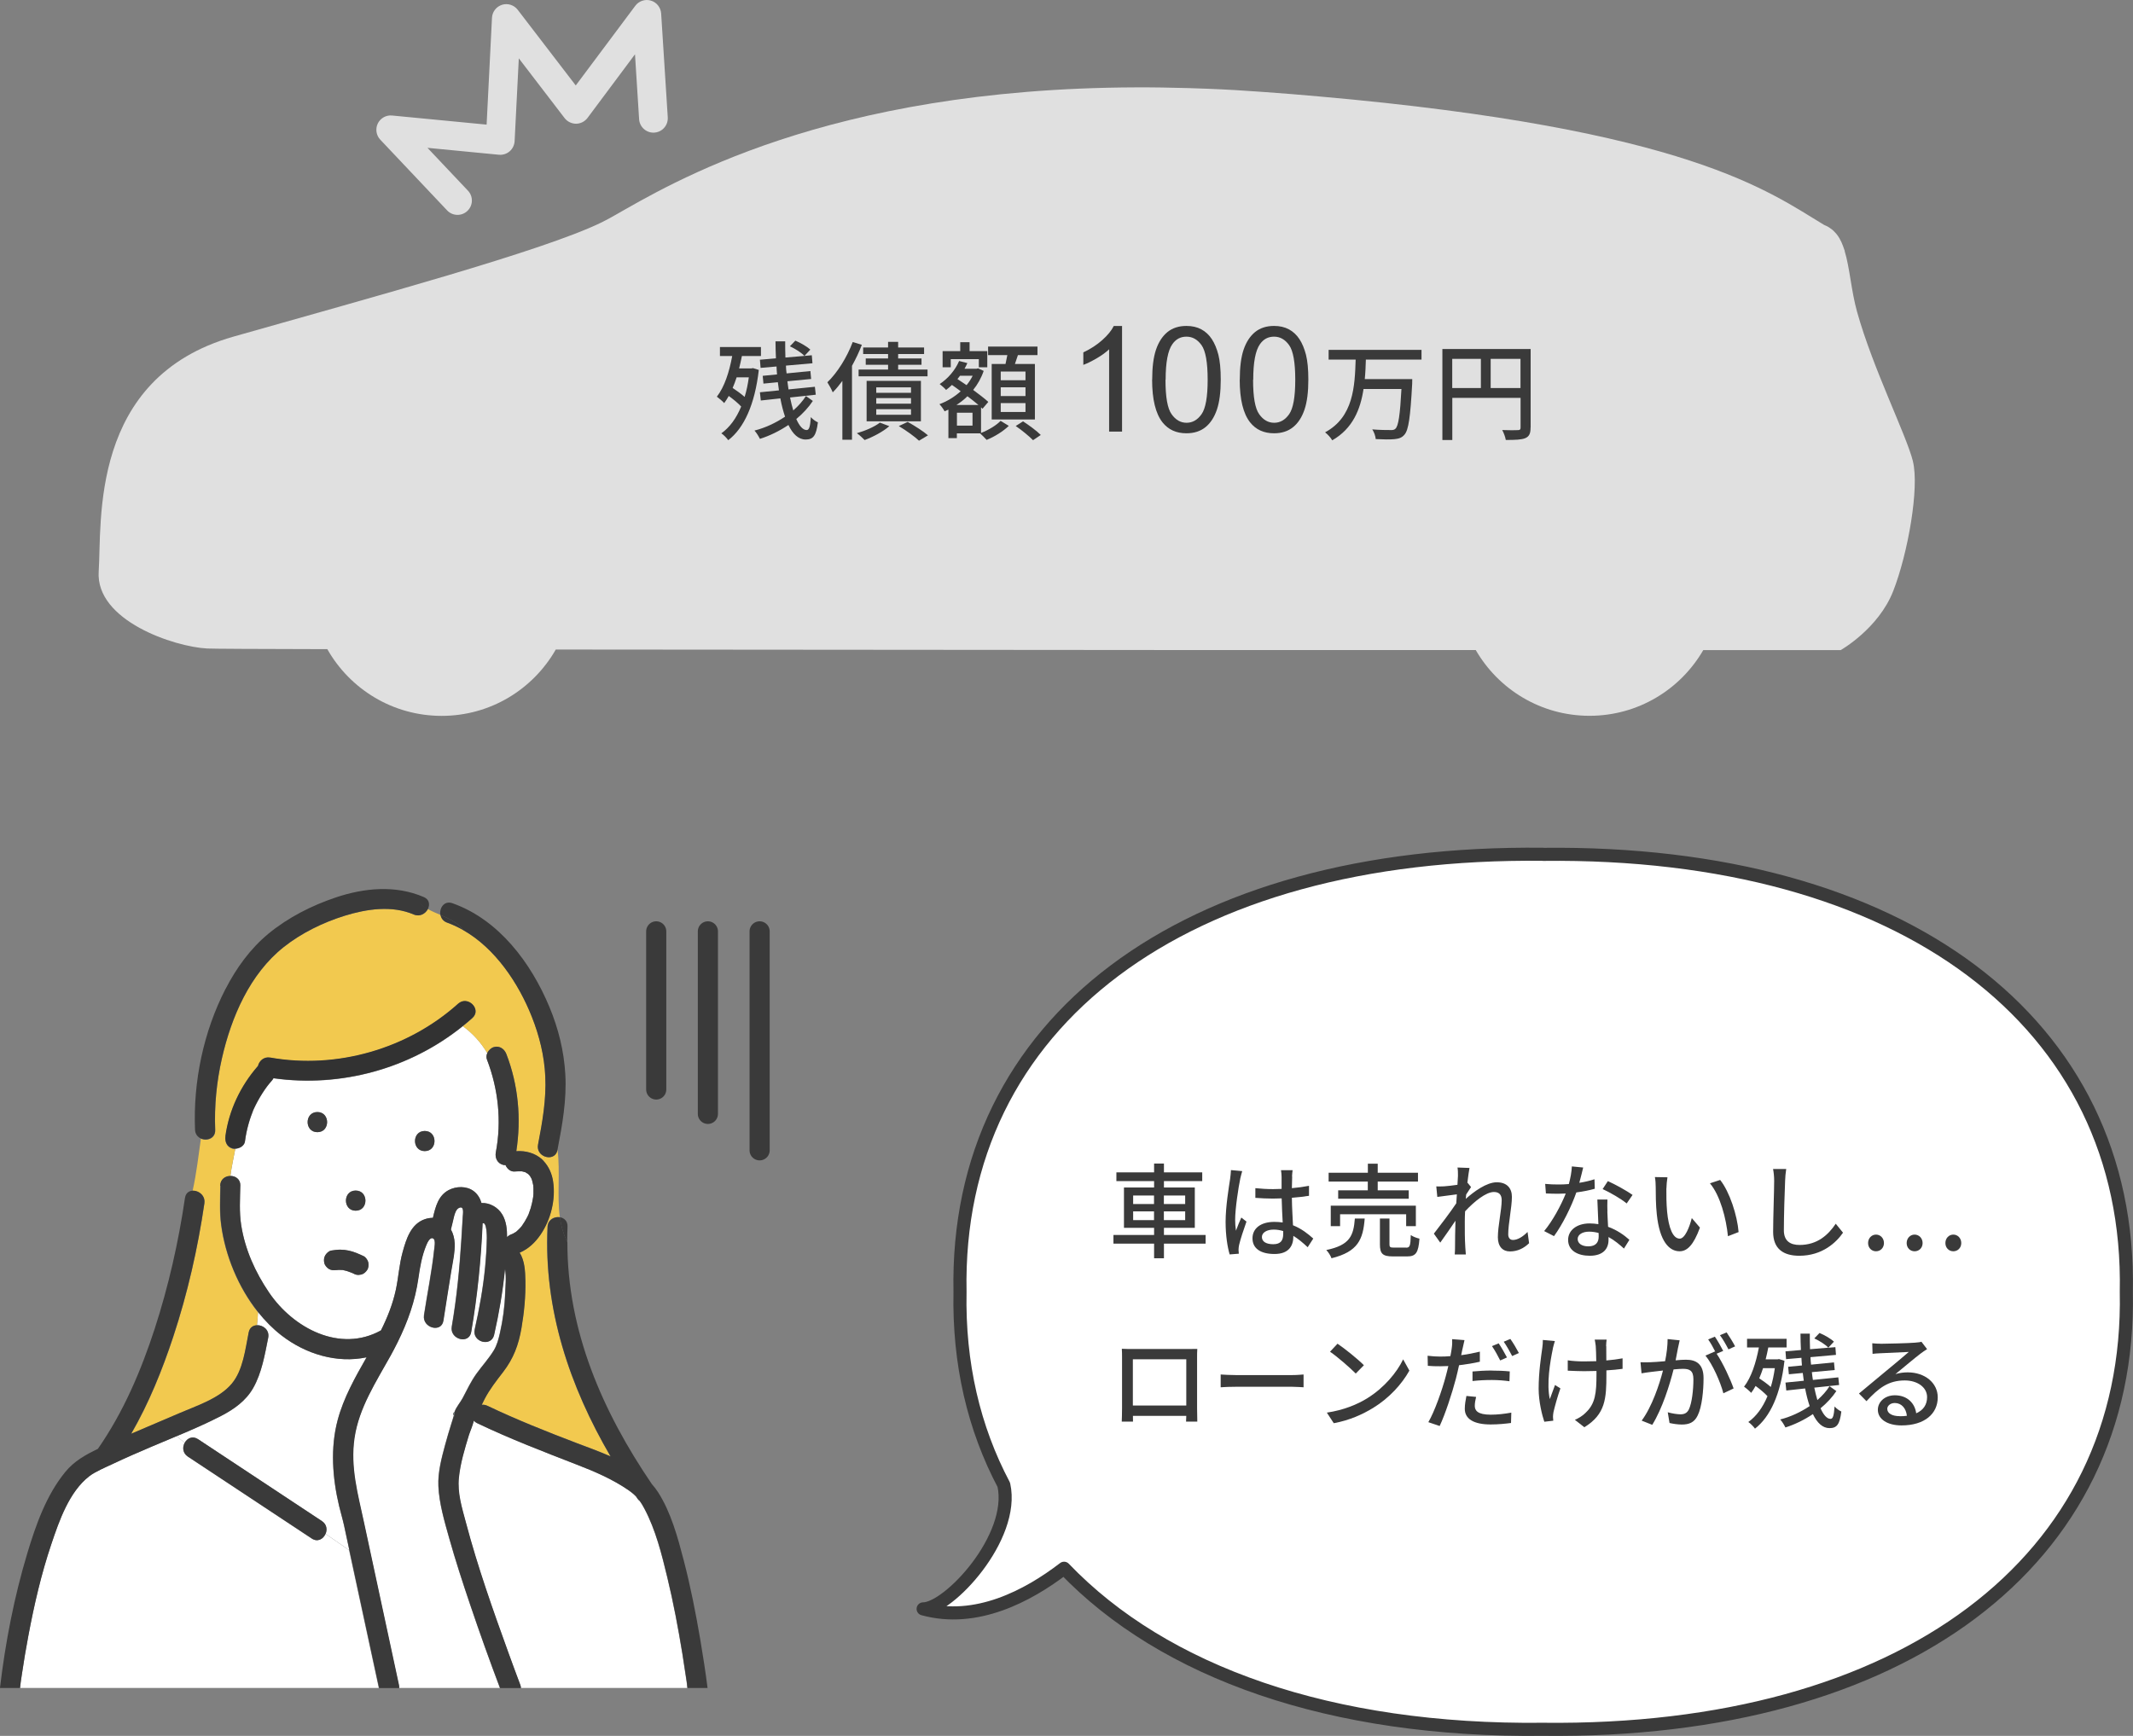 <?xml version="1.0" encoding="UTF-8"?>
<svg id="_レイヤー_2" data-name="レイヤー 2" xmlns="http://www.w3.org/2000/svg" viewBox="0 0 290.26 236.26">
  <rect x="0" y="0" width="290.26" height="236.26" fill="#808080" stroke="none"/>
  <defs>
    <style>
      .cls-1 {
        fill: #fff;
      }

      .cls-2 {
        fill: #f2c94f;
      }

      .cls-3 {
        fill: #323232;
      }

      .cls-4 {
        fill: #e0e0e0;
      }

      .cls-5 {
        fill: #3a3a3a;
      }

      .cls-6 {
        fill: #78c8c8;
      }

      .cls-7 {
        stroke-width: 2.74px;
      }

      .cls-7, .cls-8 {
        fill: none;
        stroke: #3a3a3a;
        stroke-linecap: round;
        stroke-linejoin: round;
      }

      .cls-8 {
        stroke-width: 1.78px;
      }
    </style>
  </defs>
  <g id="_レイヤー_1-2" data-name="レイヤー 1">
    <g>
      <path class="cls-4" d="m90.11,17.65c-.3.23-.66.37-1.06.4-1.08.07-2.01-.75-2.08-1.83l-.56-8.83-6.46,8.66c-.37.49-.94.78-1.55.79-.61,0-1.19-.28-1.57-.77l-6.23-8.13-.57,11.27c-.03.53-.27,1.03-.67,1.38-.4.35-.93.52-1.47.47l-9.72-.94,5.51,5.83c.74.78.71,2.02-.08,2.76-.78.74-2.02.71-2.76-.08l-9.09-9.62c-.56-.59-.69-1.47-.34-2.2.36-.73,1.13-1.17,1.94-1.09l12.87,1.24.73-14.54c.04-.82.59-1.52,1.37-1.77.78-.24,1.63.03,2.13.68l7.9,10.3L86.45.79c.49-.66,1.34-.94,2.12-.71.79.23,1.34.93,1.4,1.75l.9,14.14c.04.68-.26,1.29-.76,1.68Z"/>
      <path class="cls-4" d="m260.32,62.8c-.89-3.57-5.44-12.61-7.6-20.33-.81-2.89-.99-5.97-1.7-8.31,0,0,.01,0,.02,0-.05-.15-.1-.3-.16-.44-.03-.09-.06-.17-.09-.26-.12-.32-.25-.62-.41-.9-.02-.04-.04-.09-.07-.13-.06-.1-.13-.2-.19-.3-.05-.08-.11-.16-.17-.23-.06-.08-.13-.16-.2-.23-.07-.08-.15-.16-.23-.24-.06-.06-.13-.12-.2-.18-.1-.08-.21-.16-.32-.23-.06-.04-.12-.08-.18-.12-.18-.1-.37-.2-.58-.28-7.47-4.48-18.33-13.05-68.8-17.5-2.35-.21-4.78-.41-7.3-.59-2.66-.2-5.25-.35-7.78-.45-.86-.04-1.71-.07-2.56-.09-2.46-.07-4.86-.11-7.19-.1-42.29.14-63.49,13.2-71.02,17.45-.42.24-.79.45-1.13.62-.22.12-.46.24-.71.36,0,0-.02,0-.02.01-7.94,3.84-30.94,10.08-49.98,15.49-19.66,5.59-17.87,25.25-18.32,31.95-.45,6.7,10.28,10.26,14.75,10.49.7.04,6.72.07,16.36.09,3.07,5.42,8.89,9.08,15.56,9.08s12.45-3.64,15.53-9.03c25.11.03,56.74.05,86.19.07,5.99,0,11.9,0,17.63,0,7.45,0,14.63,0,21.37,0,3.09,5.35,8.86,8.95,15.48,8.95s12.39-3.6,15.48-8.94c11.63,0,18.7,0,18.7,0,0,0,5.14-2.9,7.15-8.04,2.01-5.14,3.57-14.07,2.68-17.65Z"/>
      <g>
        <path class="cls-5" d="m103.26,50.34c-.54,4.73-2.02,7.93-4.16,9.57-.2-.29-.67-.77-.94-.93,1.13-.81,2.04-2.04,2.7-3.65-.44-.47-1.08-1-1.69-1.44-.19.35-.41.68-.62.97-.19-.22-.73-.68-1-.87,1.02-1.31,1.69-3.34,2.09-5.54h-1.67v-1.22h5.58v1.22h-2.59c-.12.57-.23,1.13-.38,1.69h1.67l.22-.04.79.25Zm-3.02,1.02c-.16.51-.35.99-.54,1.44.55.36,1.16.81,1.63,1.22.25-.8.44-1.7.57-2.66h-1.66Zm10.37,3.21c-.57.87-1.34,1.7-2.25,2.46.42.95.9,1.5,1.41,1.5.33,0,.48-.42.57-1.76.25.29.65.58.96.71-.23,1.82-.63,2.34-1.67,2.34-.97,0-1.75-.74-2.34-1.98-1.21.81-2.54,1.47-3.88,1.89-.16-.33-.45-.81-.74-1.13,1.45-.36,2.91-1.05,4.16-1.89-.25-.74-.47-1.57-.64-2.49l-2.66.29-.12-1.12,2.59-.26c-.04-.36-.1-.73-.15-1.11l-1.96.19-.1-1.06,1.95-.19c-.03-.36-.06-.71-.07-1.08l-2.17.19-.09-1.11,2.18-.19c-.03-.76-.06-1.54-.06-2.31h1.32c0,.74,0,1.48.03,2.2l2.59-.22c-.41-.44-1.25-.97-1.98-1.31l.74-.77c.73.31,1.58.8,2.04,1.22l-.8.86,1-.09.09,1.09-3.61.32c.01.36.04.71.09,1.06l3.24-.32.1,1.08-3.23.31c.04.38.09.74.15,1.11l3.59-.36.12,1.08-3.5.38c.13.64.28,1.24.44,1.76.7-.61,1.29-1.28,1.72-1.96l.96.68Z"/>
        <path class="cls-5" d="m117.28,46.93c-.36.96-.83,1.93-1.34,2.86v10.06h-1.31v-8.01c-.42.57-.86,1.11-1.31,1.56-.12-.32-.51-1.03-.73-1.37,1.37-1.32,2.66-3.39,3.45-5.48l1.24.38Zm3.74,11.07c-.84.74-2.22,1.47-3.36,1.89-.23-.25-.74-.71-1.06-.93,1.15-.33,2.41-.87,3.13-1.44l1.29.48Zm-.17-9.82h-3.39v-.89h3.39v-.76h1.37v.76h3.53v.89h-3.53v.61h3.18v.86h-3.18v.65h4v.92h-9.38v-.92h4.01v-.65h-3.04v-.86h3.04v-.61Zm-2.92,9.16v-5.5h7.39v5.5h-7.39Zm1.31-3.88h4.73v-.74h-4.73v.74Zm0,1.48h4.73v-.76h-4.73v.76Zm0,1.51h4.73v-.76h-4.73v.76Zm4.28.97c.99.55,2.14,1.29,2.76,1.83l-1.22.73c-.58-.55-1.77-1.41-2.75-1.99l1.21-.57Z"/>
        <path class="cls-5" d="m133.51,58.92c1-.38,2.11-1.06,2.65-1.64l1.12.68c-.76.74-1.98,1.5-3.02,1.91-.22-.25-.61-.64-.89-.89h-3.16v.65h-1.15v-3.88c-.17.07-.35.16-.52.23-.15-.29-.47-.73-.7-.97,1.03-.38,2.05-.99,2.89-1.76-.41-.31-.81-.6-1.19-.86-.26.25-.52.48-.8.68-.17-.22-.63-.61-.87-.8,1.12-.73,2.11-1.88,2.65-3.14l1.12.29c-.12.26-.25.52-.39.77h1.64l.2-.06.77.35c-.33.97-.83,1.85-1.43,2.59.81.6,1.57,1.18,2.06,1.63l-.79.93-.2-.19v3.48Zm-4.14-8.93h-1.1v-2.2h2.4v-1.22h1.27v1.22h2.41v2.2h-1.15v-1.11h-3.82v1.11Zm3.78,5.13c-.42-.36-.95-.77-1.5-1.19-.45.45-.96.84-1.5,1.19h3Zm-.81,1.05h-2.12v1.76h2.12v-1.76Zm-1.7-5.03c-.12.16-.23.31-.35.45.39.26.81.54,1.24.83.32-.39.61-.83.83-1.28h-1.72Zm6.19-1.6c.09-.38.17-.81.25-1.21h-2.62v-1.16h6.72v1.16h-2.66c-.13.41-.28.83-.41,1.21h2.72v7.55h-5.88v-7.55h1.88Zm2.72,1.03h-3.37v1.18h3.37v-1.18Zm0,2.14h-3.37v1.19h3.37v-1.19Zm0,2.15h-3.37v1.21h3.37v-1.21Zm-.33,2.49c.81.52,1.88,1.31,2.41,1.85l-1.05.71c-.51-.52-1.54-1.37-2.36-1.93l.99-.63Z"/>
        <path class="cls-5" d="m152.69,58.74h-1.76v-11.2c-.42.4-.98.81-1.66,1.21-.69.4-1.3.71-1.85.91v-1.7c.98-.46,1.84-1.02,2.58-1.68s1.26-1.3,1.56-1.91h1.13v14.37Z"/>
        <path class="cls-5" d="m156.79,51.68c0-1.69.17-3.05.52-4.09.35-1.03.87-1.83,1.55-2.39.69-.56,1.55-.84,2.59-.84.77,0,1.44.15,2.02.46.58.31,1.06.76,1.44,1.34.38.58.67,1.29.89,2.13.21.84.32,1.96.32,3.38,0,1.68-.17,3.03-.52,4.07-.35,1.03-.86,1.83-1.55,2.39-.69.56-1.55.84-2.6.84-1.38,0-2.46-.49-3.25-1.48-.94-1.19-1.42-3.13-1.42-5.82Zm1.81,0c0,2.35.27,3.91.83,4.69.55.78,1.23,1.17,2.04,1.17s1.49-.39,2.04-1.17.83-2.34.83-4.69-.28-3.92-.83-4.7c-.55-.77-1.23-1.16-2.05-1.16s-1.45.34-1.93,1.03c-.61.87-.91,2.48-.91,4.83Z"/>
        <path class="cls-5" d="m168.71,51.68c0-1.69.17-3.05.52-4.09.35-1.03.87-1.83,1.55-2.39.69-.56,1.55-.84,2.59-.84.77,0,1.44.15,2.02.46.58.31,1.06.76,1.44,1.34.38.58.67,1.29.89,2.13.21.84.32,1.96.32,3.38,0,1.68-.17,3.03-.52,4.07-.35,1.03-.86,1.83-1.55,2.39-.69.56-1.55.84-2.6.84-1.38,0-2.46-.49-3.25-1.48-.94-1.19-1.42-3.13-1.42-5.82Zm1.81,0c0,2.35.27,3.91.83,4.69.55.78,1.23,1.17,2.04,1.17s1.49-.39,2.04-1.17.83-2.34.83-4.69-.28-3.92-.83-4.7c-.55-.77-1.23-1.16-2.05-1.16s-1.45.34-1.93,1.03c-.61.87-.91,2.48-.91,4.83Z"/>
        <path class="cls-5" d="m185.87,48.91c-.03.89-.06,1.79-.15,2.69h6.46s0,.44-.01.63c-.25,4.57-.49,6.31-1.06,6.94-.36.42-.76.54-1.37.6-.55.06-1.54.04-2.53-.01-.03-.39-.22-.95-.47-1.32,1.03.09,2.06.09,2.46.09.33.01.51-.01.68-.17.42-.36.64-1.89.83-5.42h-5.16c-.42,2.79-1.47,5.39-4.26,6.99-.19-.36-.62-.81-.97-1.09,3.88-2.09,4.04-6.28,4.16-9.9h-3.68v-1.32h12.64v1.32h-7.56Z"/>
        <path class="cls-5" d="m208.28,58.2c0,.79-.17,1.19-.71,1.43-.52.22-1.37.25-2.66.25-.06-.38-.28-.99-.49-1.35.93.04,1.86.03,2.14.01.28,0,.36-.09.36-.35v-4.04h-9.29v5.74h-1.35v-12.39h12.01v10.7Zm-10.66-5.39h3.9v-3.97h-3.9v3.97Zm9.29,0v-3.97h-4.06v3.97h4.06Z"/>
      </g>
    </g>
    <g>
      <g>
        <path class="cls-1" d="m210,116.27c-48.9-.55-80.1,22.86-79.36,59.54-.2,9.77,1.89,18.59,5.96,26.28,1.58,7.15-7.51,16.88-10.98,16.88,7.19,1.98,14.25-1.74,19.18-5.53,13.6,14.2,36.3,22.24,65.19,21.92,48.9.55,80.1-22.86,79.36-59.54.74-36.69-30.46-60.1-79.36-59.54Z"/>
        <path class="cls-8" d="m210,116.27c-48.9-.55-80.1,22.86-79.36,59.54-.2,9.77,1.89,18.59,5.96,26.28,1.58,7.15-7.51,16.88-10.98,16.88,7.19,1.98,14.25-1.74,19.18-5.53,13.6,14.2,36.3,22.24,65.19,21.92,48.9.55,80.1-22.86,79.36-59.54.74-36.69-30.46-60.1-79.36-59.54Z"/>
      </g>
      <g>
        <path class="cls-5" d="m164.06,169.26h-5.67v1.99h-1.34v-1.99h-5.53v-1.18h5.53v-.97h-4.1v-5.49h4.1v-.87h-5.13v-1.19h5.13v-1.2h1.34v1.2h5.21v1.19h-5.21v.87h4.2v5.49h-4.2v.97h5.67v1.18Zm-9.86-5.39h2.84v-1.16h-2.84v1.16Zm2.84,2.19v-1.19h-2.84v1.19h2.84Zm1.34-3.35v1.16h2.9v-1.16h-2.9Zm2.9,2.16h-2.9v1.19h2.9v-1.19Z"/>
        <path class="cls-5" d="m168.77,160.45c-.24,1.13-.69,4.05-.69,5.55,0,.5.03.98.11,1.5.2-.57.5-1.27.73-1.79l.7.55c-.38,1.06-.85,2.49-1.01,3.21-.04.2-.07.48-.07.64.01.14.03.35.04.52l-1.25.1c-.29-.99-.55-2.55-.55-4.45,0-2.07.45-4.75.62-5.87.04-.35.1-.8.11-1.16l1.53.14c-.08.25-.22.83-.28,1.08Zm7.07-.34c-.01.35-.03.95-.04,1.6.83-.07,1.61-.18,2.33-.32v1.36c-.73.11-1.51.21-2.33.27.01,1.4.11,2.66.15,3.74,1.16.46,2.06,1.18,2.76,1.81l-.76,1.18c-.66-.62-1.3-1.15-1.95-1.55v.07c0,1.29-.62,2.4-2.56,2.4s-3-.78-3-2.13,1.11-2.24,2.98-2.24c.39,0,.77.03,1.13.08-.06-.98-.11-2.19-.14-3.28-.39.01-.78.03-1.18.03-.81,0-1.58-.04-2.4-.1v-1.32c.78.08,1.57.13,2.41.13.39,0,.77-.01,1.16-.03v-1.65c0-.24-.04-.63-.08-.9h1.58c-.04.28-.07.59-.08.87Zm-2.58,9.23c1.04,0,1.36-.53,1.36-1.41v-.38c-.42-.13-.85-.2-1.3-.2-.94,0-1.6.41-1.6,1.01,0,.66.64.98,1.54.98Z"/>
        <path class="cls-5" d="m185.71,165.84c-.22,2.83-.9,4.52-4.52,5.41-.11-.34-.45-.87-.71-1.12,3.25-.67,3.71-1.98,3.89-4.29h1.34Zm.43-5.03h-5.34v-1.2h5.34v-1.23h1.34v1.23h5.48v1.2h-5.48v1.19h4.22v1.15h-9.6v-1.15h4.03v-1.19Zm5.21,6.07v-1.62h-8.99v1.62h-1.27v-2.79h11.58v2.79h-1.32Zm0,2.93c.49,0,.59-.21.63-1.72.27.21.81.41,1.18.49-.14,1.93-.49,2.42-1.68,2.42h-1.93c-1.41,0-1.77-.38-1.77-1.64v-3.52h1.3v3.5c0,.41.1.46.63.46h1.64Z"/>
        <path class="cls-5" d="m198.35,158.9l1.62.06c-.07.36-.18,1.11-.29,2.03h.04s.46.57.46.57c-.17.25-.43.66-.66,1.01-.01.2-.03.39-.06.6,1.11-.99,2.83-2.26,4.22-2.26s2.06.81,2.06,1.98c0,1.41-.5,3.67-.5,5.11,0,.42.21.76.64.76.6,0,1.3-.39,1.99-1.09l.21,1.53c-.71.69-1.57,1.12-2.61,1.12-.98,0-1.64-.67-1.64-1.92,0-1.54.52-3.74.52-5.06,0-.77-.39-1.11-1.06-1.11-1.09,0-2.7,1.32-3.92,2.63-.03.5-.04.99-.04,1.43,0,1.22-.01,2.21.07,3.49.01.25.04.66.07.95h-1.51c.03-.29.04-.7.04-.92.01-1.32.01-2.12.06-3.67-.66.97-1.48,2.17-2.07,2.98l-.87-1.22c.77-.98,2.3-3,3.05-4.13.03-.41.06-.81.08-1.22-.66.08-1.82.24-2.66.35l-.14-1.43c.35.01.64.01,1.05-.01.43-.03,1.16-.11,1.83-.21.04-.6.07-1.06.07-1.22,0-.36,0-.76-.06-1.13Z"/>
        <path class="cls-5" d="m214.92,160.98c.71-.11,1.41-.27,2.06-.48l.04,1.29c-.7.2-1.57.38-2.51.5-.69,1.98-1.91,4.41-3.04,5.95l-1.34-.69c1.15-1.37,2.31-3.53,2.94-5.11-.35.01-.69.03-1.02.03-.53,0-1.12-.01-1.68-.04l-.1-1.3c.55.06,1.22.08,1.78.08.46,0,.95-.01,1.44-.06.21-.78.38-1.65.41-2.4l1.54.15c-.11.49-.31,1.27-.52,2.06Zm3.81,3.92c.01.46.06,1.27.1,2.07,1.2.43,2.19,1.13,2.9,1.77l-.74,1.19c-.55-.5-1.26-1.11-2.1-1.57v.39c0,1.19-.71,2.16-2.56,2.16-1.62,0-2.94-.7-2.94-2.16,0-1.32,1.19-2.24,2.93-2.24.42,0,.81.04,1.19.1-.04-1.11-.11-2.42-.14-3.35h1.37c-.03.59-.01,1.08,0,1.64Zm-2.59,4.73c1.06,0,1.41-.59,1.41-1.34,0-.13,0-.29-.01-.48-.41-.11-.84-.18-1.3-.18-.92,0-1.55.42-1.55.99s.5,1.01,1.46,1.01Zm1.95-7.8l.71-1.08c1.01.45,2.66,1.37,3.36,1.88l-.8,1.16c-.77-.64-2.33-1.53-3.28-1.96Z"/>
        <path class="cls-5" d="m226.76,161.75c-.01.88,0,2.06.1,3.15.21,2.2.78,3.68,1.72,3.68.7,0,1.32-1.53,1.64-2.8l1.11,1.3c-.88,2.4-1.75,3.22-2.77,3.22-1.41,0-2.72-1.34-3.1-5.03-.14-1.23-.15-2.91-.15-3.75,0-.35-.03-.94-.11-1.32l1.71.03c-.07.41-.14,1.13-.14,1.51Zm9.82,5.94l-1.44.56c-.24-2.41-1.04-5.52-2.45-7.2l1.39-.46c1.29,1.62,2.33,4.83,2.51,7.1Z"/>
        <path class="cls-5" d="m242.92,160.73c-.07,1.55-.17,4.79-.17,6.72,0,1.48.91,1.99,2.13,1.99,2.45,0,3.92-1.39,4.93-2.89l.99,1.22c-.92,1.33-2.82,3.14-5.95,3.14-2.13,0-3.56-.91-3.56-3.24,0-1.99.14-5.6.14-6.95,0-.59-.06-1.16-.15-1.62h1.79c-.08.53-.14,1.12-.15,1.62Z"/>
        <path class="cls-5" d="m254.21,169.18c0-.66.48-1.15,1.08-1.15s1.08.49,1.08,1.15-.48,1.12-1.08,1.12-1.08-.46-1.08-1.12Zm5.25,0c0-.66.48-1.15,1.08-1.15s1.09.49,1.09,1.15-.48,1.12-1.09,1.12-1.08-.46-1.08-1.12Zm5.27,0c0-.66.48-1.15,1.08-1.15s1.08.49,1.08,1.15-.48,1.12-1.08,1.12-1.08-.46-1.08-1.12Z"/>
        <path class="cls-5" d="m154.03,183.6h7.61c.32,0,.83,0,1.29-.01-.03.38-.03.81-.03,1.2v6.88c0,.49.03,1.69.03,1.81h-1.53c.01-.07.01-.39.03-.78h-7.26c0,.38,0,.71.01.78h-1.53c.01-.13.04-1.25.04-1.81v-6.88c0-.36,0-.85-.03-1.22.56.03,1.01.03,1.36.03Zm.13,7.69h7.27v-6.29h-7.27v6.29Z"/>
        <path class="cls-5" d="m168.2,187.15h7.62c.67,0,1.22-.06,1.57-.08v1.74c-.31-.01-.95-.07-1.57-.07h-7.62c-.77,0-1.61.03-2.09.07v-1.74c.46.03,1.33.08,2.09.08Z"/>
        <path class="cls-5" d="m186.08,190.29c2.25-1.39,4.01-3.49,4.86-5.28l.85,1.53c-1.01,1.82-2.73,3.73-4.92,5.07-1.42.87-3.19,1.69-5.37,2.09l-.94-1.44c2.34-.35,4.16-1.13,5.51-1.96Zm-.48-4.48l-1.11,1.13c-.73-.74-2.47-2.27-3.5-2.97l1.02-1.09c.98.66,2.8,2.12,3.59,2.93Z"/>
        <path class="cls-5" d="m199.01,183.61c-.06.24-.11.52-.17.83.85-.11,1.72-.28,2.54-.48v1.37c-.88.21-1.86.36-2.83.48-.13.6-.28,1.25-.43,1.83-.52,1.98-1.46,4.86-2.21,6.44l-1.54-.52c.84-1.43,1.86-4.31,2.38-6.28.11-.43.24-.9.34-1.36-.39.01-.77.03-1.12.03-.66,0-1.16-.01-1.67-.06l-.03-1.37c.69.08,1.16.11,1.71.11.43,0,.91-.01,1.39-.06.08-.42.15-.77.18-1.04.07-.45.08-.97.06-1.27l1.68.13c-.08.35-.21.92-.27,1.2Zm1.68,7.73c0,.63.38,1.2,2.17,1.2.91,0,1.88-.11,2.8-.28l-.04,1.41c-.78.1-1.71.2-2.77.2-2.28,0-3.52-.74-3.52-2.13,0-.59.11-1.18.22-1.75l1.32.13c-.11.43-.18.87-.18,1.22Zm2.31-4.8c.81,0,1.65.03,2.45.11l-.04,1.34c-.71-.1-1.54-.17-2.38-.17-.91,0-1.77.04-2.65.14v-1.3c.76-.07,1.72-.13,2.62-.13Zm2.07-1.79l-.92.41c-.28-.57-.74-1.41-1.12-1.95l.91-.38c.35.5.85,1.39,1.13,1.92Zm1.62-.6l-.91.41c-.31-.6-.77-1.41-1.15-1.95l.9-.38c.38.53.9,1.41,1.16,1.92Z"/>
        <path class="cls-5" d="m211.32,183.53c-.39,1.83-.88,4.85-.42,6.89.18-.52.48-1.3.71-1.92l.73.46c-.38,1.06-.77,2.49-.94,3.22-.04.21-.07.5-.07.66,0,.14.03.35.04.52l-1.22.14c-.29-.85-.77-2.75-.77-4.48,0-2.3.34-4.44.5-5.6.06-.35.07-.76.07-1.05l1.64.15c-.1.29-.21.74-.28,1.01Zm7.26-.34c-.01.31,0,1.13.01,1.97.81-.07,1.58-.17,2.21-.29v1.43c-.62.08-1.39.17-2.2.21v.55c0,3.25-.11,5.42-3,7.19l-1.29-1.01c.49-.2,1.12-.59,1.48-.98,1.3-1.22,1.46-2.66,1.46-5.21v-.46c-.57.01-1.15.03-1.7.03-.64,0-1.57-.04-2.21-.07v-1.41c.63.1,1.44.15,2.2.15.53,0,1.11-.01,1.68-.03-.01-.85-.04-1.69-.07-2.06-.03-.32-.1-.67-.14-.88h1.62c-.04.25-.06.56-.07.88Z"/>
        <path class="cls-5" d="m228.36,183.37c-.08.43-.21,1.11-.34,1.77.57-.06,1.09-.08,1.42-.08,1.34,0,2.38.55,2.38,2.51,0,1.65-.21,3.91-.8,5.08-.46.97-1.19,1.23-2.16,1.23-.55,0-1.21-.1-1.67-.21l-.24-1.46c.57.17,1.33.28,1.72.28.49,0,.88-.13,1.15-.66.42-.88.62-2.66.62-4.12,0-1.2-.55-1.41-1.43-1.41-.29,0-.76.03-1.27.08-.52,2.06-1.51,5.29-2.9,7.54l-1.44-.57c1.4-1.89,2.41-4.92,2.9-6.82-.63.07-1.2.14-1.53.18-.35.04-1.01.13-1.39.2l-.14-1.51c.46.03.88.01,1.36,0,.45-.01,1.2-.07,1.99-.14.21-1.04.34-2.1.34-3.01l1.64.17c-.07.29-.14.66-.21.97Zm6.14.49l-.9.38c.85,1.26,1.9,3.53,2.31,4.73l-1.39.66c-.39-1.5-1.46-3.95-2.44-5.13l1.3-.57s.04.06.06.08c-.27-.55-.66-1.25-.99-1.71l.91-.38c.35.5.85,1.39,1.13,1.93Zm1.62-.62l-.91.41c-.31-.6-.76-1.4-1.16-1.93l.91-.38c.36.52.9,1.4,1.16,1.91Z"/>
        <path class="cls-5" d="m242.83,185.22c-.52,4.55-1.95,7.63-4.01,9.22-.2-.28-.64-.74-.91-.9,1.09-.78,1.96-1.96,2.61-3.52-.42-.45-1.04-.97-1.62-1.39-.18.34-.39.66-.6.94-.18-.21-.7-.66-.97-.84.98-1.26,1.62-3.22,2.02-5.34h-1.61v-1.18h5.38v1.18h-2.49c-.11.55-.22,1.09-.36,1.62h1.61l.21-.04.76.24Zm-2.91.98c-.15.49-.34.95-.52,1.39.53.35,1.12.78,1.57,1.18.24-.77.42-1.64.55-2.56h-1.6Zm9.99,3.1c-.55.84-1.29,1.64-2.17,2.37.41.91.87,1.44,1.36,1.44.32,0,.46-.41.55-1.69.24.28.63.56.92.69-.22,1.75-.6,2.26-1.61,2.26-.94,0-1.68-.71-2.26-1.91-1.16.78-2.45,1.41-3.74,1.82-.15-.32-.43-.78-.71-1.09,1.4-.35,2.8-1.01,4.01-1.82-.24-.71-.45-1.51-.62-2.4l-2.56.28-.11-1.08,2.49-.25c-.04-.35-.1-.7-.14-1.06l-1.89.18-.1-1.02,1.88-.18c-.03-.35-.06-.69-.07-1.04l-2.09.18-.08-1.06,2.1-.18c-.03-.73-.06-1.48-.06-2.23h1.27c0,.71,0,1.43.03,2.12l2.49-.21c-.39-.42-1.21-.94-1.91-1.26l.71-.74c.7.29,1.53.77,1.96,1.18l-.77.83.97-.08.08,1.05-3.47.31c.01.35.04.69.08,1.02l3.12-.31.1,1.04-3.11.29c.04.36.08.71.14,1.06l3.46-.35.11,1.04-3.38.36c.13.62.27,1.19.42,1.69.67-.59,1.25-1.23,1.65-1.89l.92.66Z"/>
        <path class="cls-5" d="m255.89,182.89c.73,0,3.92-.08,4.68-.15.49-.04.74-.07.9-.13l.77,1.01c-.29.18-.59.38-.88.6-.71.53-2.44,1.99-3.43,2.8.56-.17,1.12-.24,1.68-.24,2.34,0,4.08,1.44,4.08,3.4,0,2.23-1.78,3.82-4.93,3.82-1.93,0-3.22-.85-3.22-2.13,0-1.04.92-1.97,2.31-1.97,1.74,0,2.73,1.12,2.91,2.45.97-.42,1.48-1.18,1.48-2.2,0-1.32-1.29-2.27-3.04-2.27-2.24,0-3.56,1.05-5.21,2.82l-1.02-1.04c1.09-.9,2.84-2.37,3.67-3.05.78-.64,2.41-1.99,3.11-2.61-.74.03-3.17.14-3.89.18-.35.01-.71.04-1.04.08l-.04-1.44c.35.04.78.06,1.12.06Zm2.61,9.86c.35,0,.69-.01.99-.06-.11-1.02-.73-1.74-1.65-1.74-.59,0-1.02.38-1.02.8,0,.62.69.99,1.68.99Z"/>
      </g>
    </g>
  </g>
  <g id="_修正点" data-name="修正点">
    <g>
      <g>
        <line class="cls-7" x1="89.3" y1="126.76" x2="89.3" y2="148.28"/>
        <line class="cls-7" x1="96.33" y1="126.76" x2="96.33" y2="151.6"/>
        <line class="cls-7" x1="103.37" y1="126.76" x2="103.37" y2="156.56"/>
      </g>
      <g>
        <path class="cls-6" d="m61.8,192.47s-.02.07-.03.1c0-.12.02-.24.06-.36.03.02.04.1-.03.26Z"/>
        <path class="cls-6" d="m61.83,192.89c-.04-.08-.07-.15-.09-.22,0-.03.02-.06.03-.1,0,.11.03.22.06.32Z"/>
        <path class="cls-1" d="m32.7,161.36c-.03,1.78-.16,3.6.12,5.37.52,3.33,1.91,6.41,3.79,9.18,3.29,4.86,9.66,8.25,15.23,5.16.88-1.76,1.6-3.57,2.02-5.5.37-1.71.46-3.47.93-5.16.49-1.77,1.11-3.82,3.03-4.48.38-.13.75-.18,1.09-.18.35-1.48.71-3.02,2.15-3.78,1.03-.54,2.44-.57,3.38.13.57.43.9,1,1.08,1.63,1.12-.05,2.25.58,2.84,1.58.53.9.65,1.98.64,3.06.17-.17.38-.31.62-.39.03,0,.09-.04.14-.06.05-.02.1-.05.12-.06.1-.05.19-.12.28-.17.03-.02.04-.02.06-.03,0,0,0,0,0,0,.15-.14.31-.27.45-.42.08-.09.16-.18.25-.27.03-.03.06-.07.08-.1.28-.4.54-.81.76-1.25.05-.11.1-.21.15-.32.01-.03.02-.04.03-.06,0-.01,0-.02.01-.04.09-.26.19-.52.27-.78.14-.47.24-.94.32-1.42,0-.05.01-.11.02-.16.01-.11.02-.23.03-.35.01-.26.01-.51,0-.77,0-.11-.02-.22-.02-.33,0-.01,0-.02,0-.03,0,0,0,0,0-.01-.06-.23-.09-.46-.16-.69-.02-.07-.05-.14-.07-.21-.01-.03-.03-.06-.04-.08-.05-.09-.11-.19-.16-.28-.01-.02-.02-.03-.03-.05-.07-.07-.14-.16-.21-.23-.02-.02-.05-.05-.08-.07-.09-.03-.19-.11-.27-.16-.02-.01-.03-.02-.04-.03-.02,0-.03,0-.06-.02-.11-.03-.23-.06-.34-.09-.04,0-.06-.02-.08-.02,0,0-.01,0-.02,0-.32,0-.63-.02-.96.02-.56.06-1.05-.36-1.26-.87-.12,0-.25,0-.36-.04-.76-.21-1.1-.96-.96-1.69.81-4.25.34-8.62-1.21-12.65-.11-.29-.07-.59.05-.87-.87-1.46-1.98-2.68-3.32-3.66-7.19,5.81-16.61,8.39-25.77,7.1-.06.11-.12.21-.21.31-.52.59-.84,1.02-1.3,1.73-.44.69-.83,1.4-1.17,2.14-.04.09-.08.18-.12.27,0,0,0,.01,0,.02,0,.01-.01.03-.02.06-.07.18-.14.37-.21.55-.13.37-.26.75-.36,1.13-.22.78-.39,1.58-.49,2.39-.08.6-.73.97-1.32.99-.23,1.23-.51,2.46-.67,3.7.69-.01,1.39.43,1.37,1.32Zm25.1-7.44c1.76,0,1.77,2.74,0,2.74s-1.77-2.74,0-2.74Zm-9.4,10.85c-1.76,0-1.77-2.74,0-2.74s1.77,2.74,0,2.74Zm-4.13,6.06c.18-.28.48-.58.82-.63.4-.06.81-.12,1.22-.12.39,0,.78.05,1.15.13.7.14,1.37.45,2.02.75.29.14.55.52.63.82.09.33.05.77-.14,1.06-.19.29-.47.55-.82.63-.12.02-.24.03-.36.05-.25,0-.48-.06-.69-.19-.09-.04-.19-.08-.28-.12-.38-.16-.78-.28-1.18-.36-.36-.03-.71-.02-1.07.03.06,0,.13-.02.19-.03-.36.05-.67.05-1-.14-.28-.17-.56-.49-.63-.82-.08-.35-.06-.74.14-1.06Zm-1.08-19.48c1.76,0,1.77,2.74,0,2.74s-1.77-2.74,0-2.74Z"/>
        <path class="cls-1" d="m2.73,229.73s0-.02,0-.04c.02-.18.05-.37.07-.55,0-.02,0-.04,0-.05.02-.12.03-.24.05-.36.04-.29.08-.58.13-.88.26-1.75.55-3.49.88-5.23.79-4.21,1.75-8.42,3.13-12.48,1.06-3.15,2.42-7.11,5.16-9.23.8-.62,2.23-1.22,3.27-1.71,1.69-.8,3.41-1.55,5.13-2.28,1.15-.49,2.31-.97,3.47-1.46l1.1.89c-.33.59-.3,1.41.42,1.89,5.62,3.72,11.24,7.44,16.86,11.15.81.54,1.59.06,1.88-.64l3.22,2.23c1.35,6.25,2.69,12.5,4.04,18.75H2.73Z"/>
        <path class="cls-1" d="m43.81,207.03c-5.62-3.72-11.24-7.44-16.86-11.15-.75-.49-1.47-.13-1.81.48l-1.1-.89c2.05-.86,4.09-1.74,6.06-2.76,1.74-.9,3.37-2.05,4.36-3.79,1.18-2.07,1.58-4.55,2.05-6.85.21-1.07-.71-1.75-1.54-1.71.07-.59.12-1.19.14-1.78.95,1.18,2,2.26,3.17,3.16,3.33,2.58,7.58,3.84,11.59,2.99-1.55,2.74-3.11,5.48-3.93,8.53-1.01,3.8-.71,7.9.19,11.69.22.91.49,1.8.69,2.72.24,1.11.48,2.21.71,3.32l-3.22-2.23c.24-.57.16-1.29-.5-1.73Z"/>
        <g>
          <path class="cls-2" d="m29.29,153.77c-.13-3.28.19-6.56.92-9.75,1.28-5.6,3.79-11.46,8.4-15.12,2.41-1.92,5.37-3.36,8.31-4.27,2.97-.92,6.42-1.44,9.38-.17.83.36,1.6-.11,1.93-.73.54.3,1.13.55,1.72.8.09.45.37.86.91,1.05.75.27,1.47.61,2.16,1,.18.26.33.54.44.87-.11-.33-.26-.61-.44-.87,4.4,2.49,7.57,7.27,9.37,11.82,1.03,2.6,1.7,5.32,1.83,8.12.15,3.13-.4,6.22-.99,9.28-.15.8.33,1.38.93,1.61-.06.21-.12.42-.18.62-.07-.08-.14-.17-.22-.24-.96-.86-2.23-1.19-3.5-1.11.69-4.44.27-9.01-1.35-13.21-.27-.69-.91-1.17-1.69-.96-.39.11-.73.43-.91.82-.87-1.46-1.98-2.68-3.32-3.66.44-.36.88-.72,1.3-1.1,1.32-1.18-.63-3.12-1.94-1.94-6.85,6.15-16.5,8.94-25.57,7.33-.89-.16-1.51.46-1.67,1.15-.01.01-.03.02-.04.04-2.33,2.68-3.91,5.98-4.39,9.51-.1.74.17,1.47.96,1.69.12.03.24.04.37.03-.23,1.23-.51,2.46-.67,3.7-.68.01-1.36.45-1.37,1.32-.03,1.78-.13,3.57.11,5.34.56,4.14,2.32,8.47,5.02,11.86-.02.59-.06,1.19-.14,1.78-.51.02-.98.32-1.11.98-.45,2.26-.75,5.13-2.3,6.97-1.71,2.04-4.85,3.02-7.2,4.05-2.16.94-4.33,1.84-6.49,2.77,2.4-4.16,4.22-8.66,5.72-13.2,1.95-5.91,3.33-12.01,4.24-18.16.16-1.07-.8-1.76-1.61-1.72.53-2.37.79-4.74,1.13-7.1.83.38,2,0,1.95-1.17Z"/>
          <path class="cls-2" d="m74.5,166.96c-.54,11.24,3.02,21.74,8.57,31.25-1.54-.68-3.12-1.25-4.55-1.79-4.15-1.58-8.21-3.19-12.21-5.1-.27-.13-.53-.16-.77-.13.13-.27.26-.55.4-.81.69-1.31,1.57-2.45,2.48-3.62,1.45-1.88,2.13-3.71,2.53-6.04.36-2.12.58-4.26.53-6.42-.03-1.33-.1-2.74-.78-3.82,1.19-.5,2.12-1.39,2.85-2.46,1.4-2.06,2.07-4.77,1.7-7.24-.15-1.01-.58-2.02-1.29-2.77.06-.21.12-.42.18-.62.69.27,1.54.05,1.72-.88,0-.02,0-.04.01-.06.38,3.07-.08,6.28.31,9.21-.75-.12-1.64.32-1.68,1.3Z"/>
        </g>
        <path class="cls-1" d="m69.15,224.89c-2.1-5.8-4.17-11.64-5.75-17.6-.57-2.13-1.19-4.09-.98-6.17.2-1.98.8-3.93,1.37-5.82.14-.45.48-1.22.67-1.96.11.13.26.25.46.35,4.44,2.12,8.95,3.85,13.53,5.63,2.42.94,4.84,1.97,6.99,3.44.45.31.8.6,1.1.91.07.1.13.2.2.3.09.13.2.23.31.32.22.31.42.64.63,1.04,1.53,2.88,2.35,6.19,3.11,9.34.83,3.43,1.48,6.9,2.05,10.38.19,1.18.37,2.35.54,3.53.03.21.06.42.09.62,0,.03,0,.05,0,.07,0,.02,0,.05.01.09.01.11.03.22.04.33,0,.01,0,.02,0,.04h-22.65c0-.13-.03-.26-.08-.4-.56-1.48-1.1-2.96-1.64-4.44Z"/>
        <path class="cls-1" d="m48.22,195.69c.6-4.1,2.95-7.65,4.92-11.21.31-.56.6-1.12.88-1.68.04-.07.07-.13.1-.2,1.35-2.74,2.35-5.54,2.79-8.64.22-1.53.48-3.06,1.08-4.5.15-.35.55-1.23.99-.87.31.25.1,1.24.07,1.59-.29,2.74-.93,5.93-1.37,8.81-.26,1.73,2.38,2.47,2.64.73.34-2.25.71-4.5,1.07-6.75.2-1.22.5-2.53.46-3.77-.02-.68-.2-1.33-.51-1.88.16-.58.27-1.16.42-1.75.11-.45.29-1.03.72-1.2.71-.29.49.86.47,1.26-.05,1-.12,2-.18,3.01-.25,3.99-.63,7.97-1.31,11.91-.3,1.73,2.34,2.46,2.64.73.84-4.87,1.34-9.84,1.55-14.79.59-.28.59,1.83.58,2.02-.02,1.31-.11,2.63-.23,3.93-.27,2.86-.78,5.69-1.42,8.49-.39,1.72,2.25,2.45,2.64.73.67-2.95,1.18-5.95,1.48-8.96.21,1.03.06,2.54.03,3.24-.06,1.84-.31,3.7-.72,5.5-.19.83-.4,1.63-.84,2.36-.69,1.13-1.59,2.1-2.36,3.17-.75,1.04-1.27,2.17-1.86,3.29-.33.63-.85,1.19-1.1,1.86-.01.03,0,.06-.02.09-.06-.04-.18.13-.09.46,0,.02-.01.04-.02.06-.1.34-.21.67-.31,1.01-.3.97-.6,1.95-.86,2.93-.48,1.78-.99,3.72-.91,5.58.11,2.38.82,4.77,1.46,7.05.86,3.07,1.85,6.1,2.87,9.11,1.29,3.8,2.63,7.57,4.05,11.32h-13.73c0-.13,0-.26-.03-.4-.73-3.38-1.46-6.76-2.18-10.14-.86-3.98-1.72-7.97-2.57-11.95-.83-3.85-1.89-7.54-1.3-11.55Z"/>
        <path class="cls-5" d="m0,229.7c.73-6.17,1.93-12.37,3.72-18.31,1.16-3.85,2.58-7.9,5.16-11.05,1.22-1.49,2.76-2.34,4.44-3.15,3.46-4.97,5.86-10.6,7.73-16.34,1.88-5.8,3.24-11.78,4.12-17.81.26-1.74,2.9-1,2.64.73-.9,6.15-2.29,12.25-4.24,18.16-1.5,4.54-3.32,9.04-5.72,13.2,2.16-.93,4.33-1.84,6.49-2.77,2.35-1.02,5.49-2,7.2-4.05,1.54-1.84,1.84-4.71,2.3-6.97.13-.66.6-.96,1.11-.98-.19,1.56-.63,3.11-1.67,4.67,1.04-1.56,1.48-3.11,1.67-4.67.82-.04,1.75.65,1.54,1.71-.46,2.3-.87,4.78-2.05,6.85-.99,1.74-2.62,2.89-4.36,3.79-1.97,1.02-4.01,1.9-6.06,2.76l-1.48-1.19,1.48,1.19c-1.16.49-2.32.97-3.47,1.46-1.72.73-3.44,1.48-5.13,2.28-1.05.49-2.47,1.09-3.27,1.71-2.74,2.12-4.1,6.08-5.16,9.23-1.37,4.07-2.34,8.27-3.13,12.48-.33,1.74-.62,3.48-.88,5.23-.04.29-.08.58-.13.88-.02.12-.03.24-.05.36,0,.02,0,.03,0,.05-.02.18-.05.37-.07.55,0,.01,0,.02,0,.04H0s0-.02,0-.04Z"/>
        <path class="cls-5" d="m76.18,165.66c.16,1.18.47,2.3,1.01,3.36,0-.68.01-1.37.04-2.06.04-.77-.47-1.21-1.06-1.3Z"/>
        <path class="cls-5" d="m29.96,161.36c.02-.87.69-1.31,1.37-1.32-.17,1.32-.2,2.64.13,3.95-.33-1.32-.3-2.64-.13-3.95.69-.01,1.39.43,1.37,1.32-.03,1.78-.16,3.6.12,5.37.52,3.33,1.91,6.41,3.79,9.18,3.29,4.86,9.66,8.25,15.23,5.16.88-1.76,1.6-3.57,2.02-5.5.37-1.71.46-3.47.93-5.16.49-1.77,1.11-3.82,3.03-4.48.38-.13.75-.18,1.09-.18.35-1.48.71-3.02,2.15-3.78,1.03-.54,2.44-.57,3.38.13.57.43.9,1,1.08,1.63,1.12-.05,2.25.58,2.84,1.58.53.9.65,1.98.64,3.06.17-.17.38-.31.62-.39.03,0,.09-.04.14-.06.05-.02.1-.05.12-.06.1-.05.19-.12.28-.17.03-.02.04-.02.06-.03,0,0,0,0,0,0,.15-.14.31-.27.45-.42.08-.09.16-.18.25-.27.03-.03.06-.07.08-.1.28-.4.54-.81.76-1.25.05-.11.1-.21.15-.32.01-.03.02-.04.03-.06,0-.01,0-.02.01-.04.09-.26.19-.52.27-.78.14-.47.24-.94.32-1.42,0-.05.01-.11.02-.16.01-.11.02-.23.03-.35.01-.26.01-.51,0-.77,0-.11-.02-.22-.02-.33,0-.01,0-.02,0-.03,0,0,0,0,0-.01-.06-.23-.09-.46-.16-.69-.02-.07-.05-.14-.07-.21-.01-.03-.03-.06-.04-.08-.05-.09-.11-.19-.16-.28-.01-.02-.02-.03-.03-.05-.07-.07-.14-.16-.21-.23-.02-.02-.05-.05-.08-.07-.09-.03-.19-.11-.27-.16-.02-.01-.03-.02-.04-.03-.02,0-.03,0-.06-.02-.11-.03-.23-.06-.34-.09-.04,0-.06-.02-.08-.02,0,0-.01,0-.02,0-.32,0-.63-.02-.96.02-.56.06-1.05-.36-1.26-.87-.12,0-.25,0-.36-.04-.76-.21-1.1-.96-.96-1.69.81-4.25.34-8.62-1.21-12.65-.11-.29-.07-.59.05-.87.74,1.24,1.32,2.65,1.72,4.23-.4-1.59-.98-2.99-1.72-4.23.17-.39.52-.71.91-.82.77-.21,1.42.26,1.69.96,1.62,4.21,2.04,8.77,1.35,13.21,1.27-.08,2.54.25,3.5,1.11.08.07.14.16.22.24-.28,1.01-.46,2.03-.46,3.24,0-1.21.18-2.23.46-3.24.71.75,1.14,1.75,1.29,2.77.37,2.46-.3,5.18-1.7,7.24-.73,1.07-1.66,1.96-2.85,2.46.68,1.08.76,2.49.78,3.82.04,2.16-.17,4.3-.53,6.42-.4,2.33-1.08,4.16-2.53,6.04-.9,1.17-1.79,2.3-2.48,3.62-.14.27-.27.54-.4.81.24-.03.5,0,.77.13,4.01,1.91,8.07,3.52,12.21,5.1,1.43.54,3.01,1.11,4.55,1.79-5.55-9.51-9.11-20-8.57-31.25.05-.99.93-1.42,1.68-1.3.16,1.18.47,2.3,1.01,3.36-.03,12.06,4.77,23.08,11.5,32.96.31.35.59.71.84,1.1,1.77,2.76,2.68,6.16,3.5,9.3.93,3.58,1.64,7.21,2.26,10.85.36,2.15.7,4.3.97,6.46,0,.01,0,.02,0,.04h-2.73s0-.02,0-.04c-.01-.11-.03-.22-.04-.33,0-.04,0-.07-.01-.09,0-.02,0-.04,0-.07-.03-.21-.06-.42-.09-.62-.17-1.18-.35-2.36-.54-3.53-.57-3.48-1.22-6.95-2.05-10.38-.76-3.16-1.58-6.46-3.11-9.34-.21-.4-.41-.74-.63-1.04-.11-.09-.22-.19-.31-.32-.07-.1-.13-.2-.2-.3-.3-.31-.65-.61-1.1-.91-2.15-1.47-4.57-2.51-6.99-3.44-4.58-1.78-9.1-3.51-13.53-5.63-.2-.09-.35-.21-.46-.35-.18.74-.53,1.51-.67,1.96-.58,1.89-1.17,3.85-1.37,5.82-.21,2.08.41,4.04.98,6.17,1.58,5.96,3.65,11.8,5.75,17.6.54,1.48,1.08,2.97,1.64,4.44.05.14.08.27.08.4h-2.85c-1.42-3.75-2.77-7.53-4.05-11.32-1.02-3.02-2.01-6.05-2.87-9.11-.64-2.28-1.35-4.67-1.46-7.05-.09-1.86.43-3.8.91-5.58.26-.98.56-1.96.86-2.93.11-.34.22-.67.31-1.01,0-.02.01-.04.02-.06.02.07.05.14.09.22-.03-.1-.06-.2-.06-.32.01-.04.02-.07.03-.1.07-.16.06-.24.03-.26,0-.03,0-.06.02-.09.24-.67.76-1.23,1.1-1.86.6-1.13,1.12-2.25,1.86-3.29.77-1.07,1.67-2.05,2.36-3.17.45-.73.65-1.53.84-2.36.41-1.79.66-3.66.72-5.5.02-.7.18-2.2-.03-3.24-.3,3.02-.81,6.01-1.48,8.96-.39,1.72-3.03.99-2.64-.73.63-2.8,1.14-5.63,1.42-8.49.13-1.31.21-2.62.23-3.93,0-.19,0-2.3-.58-2.02-.21,4.95-.71,9.91-1.55,14.79-.3,1.74-2.94,1-2.64-.73.68-3.95,1.06-7.92,1.31-11.91.06-1,.13-2,.18-3.01.02-.41.24-1.55-.47-1.26-.43.17-.6.75-.72,1.2-.15.58-.26,1.17-.42,1.75.3.55.48,1.2.51,1.88.05,1.25-.26,2.55-.46,3.77-.36,2.25-.73,4.5-1.07,6.75-.26,1.74-2.91,1-2.64-.73.44-2.88,1.09-6.07,1.37-8.81.04-.36.24-1.34-.07-1.59-.45-.36-.85.52-.99.87-.6,1.44-.86,2.97-1.08,4.5-.44,3.1-1.44,5.9-2.79,8.64-.03.07-.06.14-.1.2-.28.56-.57,1.12-.88,1.68-1.97,3.55-4.32,7.11-4.92,11.21-.59,4.01.48,7.7,1.3,11.55.86,3.98,1.72,7.97,2.57,11.95.73,3.38,1.46,6.76,2.18,10.14.03.14.03.27.03.4h-2.74c-1.35-6.25-2.69-12.5-4.04-18.75l1.85,1.28-1.85-1.28c-.24-1.11-.48-2.21-.71-3.32-.2-.92-.47-1.8-.69-2.72-.9-3.79-1.21-7.9-.19-11.69.81-3.05,2.37-5.8,3.93-8.53-4,.84-8.26-.41-11.59-2.99-1.17-.91-2.23-1.98-3.17-3.16.02-.59.02-1.18.02-1.77,0,.59,0,1.18-.02,1.77-2.71-3.39-4.47-7.72-5.02-11.86-.24-1.77-.14-3.56-.11-5.34Z"/>
        <path class="cls-3" d="m61.77,192.57s-.02.06-.03.1c-.1-.33.03-.5.09-.46-.04.13-.06.25-.06.36Z"/>
        <path class="cls-5" d="m43.19,151.35c1.76,0,1.77,2.74,0,2.74s-1.77-2.74,0-2.74Z"/>
        <path class="cls-5" d="m57.8,156.67c-1.76,0-1.77-2.74,0-2.74s1.77,2.74,0,2.74Z"/>
        <path class="cls-5" d="m63.01,126.57c-.69-.39-1.41-.73-2.16-1-.54-.19-.82-.6-.91-1.05,1.19.51,2.37,1.04,3.07,2.04Z"/>
        <path class="cls-5" d="m76.93,146.23c-.18-3.17-.94-6.24-2.16-9.17-2.5-6.01-6.87-11.88-13.2-14.13-1.13-.4-1.81.67-1.64,1.6,1.19.51,2.37,1.04,3.07,2.04,4.4,2.49,7.57,7.27,9.37,11.82,1.03,2.6,1.7,5.32,1.83,8.12.15,3.13-.4,6.22-.99,9.28-.15.8.33,1.38.93,1.61.69.27,1.54.05,1.72-.88,0-.02,0-.04.01-.06.65-3.36,1.26-6.78,1.06-10.22Z"/>
        <path class="cls-5" d="m30.7,134.59c1.45-2.83,3.38-5.5,5.85-7.53,2.66-2.19,5.86-3.81,9.12-4.91,3.9-1.31,8.15-1.72,12-.06.78.33.85,1.06.55,1.64-.43-.24-.83-.52-1.17-.85.34.34.74.61,1.17.85-.33.63-1.1,1.09-1.93.73-2.96-1.27-6.4-.75-9.38.17-2.93.91-5.89,2.35-8.31,4.27-4.61,3.66-7.12,9.52-8.4,15.12-.73,3.2-1.05,6.47-.92,9.75.06,1.48-1.87,1.71-2.52.7.08-1.09.13-2.18.13-3.27,0,1.09-.05,2.18-.13,3.27-.12-.19-.21-.42-.22-.7-.27-6.55,1.15-13.35,4.15-19.18Z"/>
        <path class="cls-3" d="m30.67,154.63c.48-3.53,2.06-6.83,4.39-9.51.01-.01.03-.02.04-.04.16-.68.79-1.3,1.67-1.15,9.07,1.61,18.72-1.18,25.57-7.33,1.31-1.18,3.25.76,1.94,1.94-.42.38-.86.75-1.3,1.1-.15-.11-.29-.23-.45-.33.16.1.3.22.45.33-7.19,5.81-16.61,8.39-25.77,7.1-.06.11-.12.21-.21.31-.52.59-.84,1.02-1.3,1.73-.44.69-.83,1.4-1.17,2.14-.04.09-.08.18-.12.27,0,0,0,.01,0,.02,0,.01-.01.03-.02.06-.07.18-.14.37-.21.55-.13.37-.26.75-.36,1.13-.22.78-.39,1.58-.49,2.39-.08.6-.73.97-1.32.99.21-1.11.38-2.21.38-3.32,0,1.11-.17,2.21-.38,3.32-.13,0-.25,0-.37-.03-.79-.22-1.06-.95-.96-1.69Z"/>
        <path class="cls-5" d="m25.14,196.35l4.12,3.32-4.12-3.32c.34-.61,1.06-.97,1.81-.48,5.62,3.72,11.24,7.44,16.86,11.15.66.44.74,1.16.5,1.73l-1.31-.9,1.31.9c-.29.7-1.07,1.18-1.88.64-5.62-3.72-11.24-7.44-16.86-11.15-.72-.48-.75-1.3-.42-1.89Z"/>
        <path class="cls-5" d="m48.4,164.78c-1.76,0-1.77-2.74,0-2.74s1.77,2.74,0,2.74Z"/>
        <path class="cls-5" d="m44.76,172.71c-.28-.17-.56-.49-.63-.82-.08-.35-.06-.74.14-1.06.18-.28.48-.58.82-.63.4-.06.81-.12,1.22-.12.39,0,.78.05,1.15.13.7.14,1.37.45,2.02.75.29.14.55.52.63.82.09.33.05.77-.14,1.06-.19.29-.47.55-.82.63-.12.02-.24.03-.36.05-.25,0-.48-.06-.69-.19-.09-.04-.19-.08-.28-.12-.38-.16-.78-.28-1.18-.36-.36-.03-.71-.02-1.07.03.06,0,.13-.02.19-.03-.36.05-.67.05-1-.14Z"/>
      </g>
    </g>
  </g>
</svg>